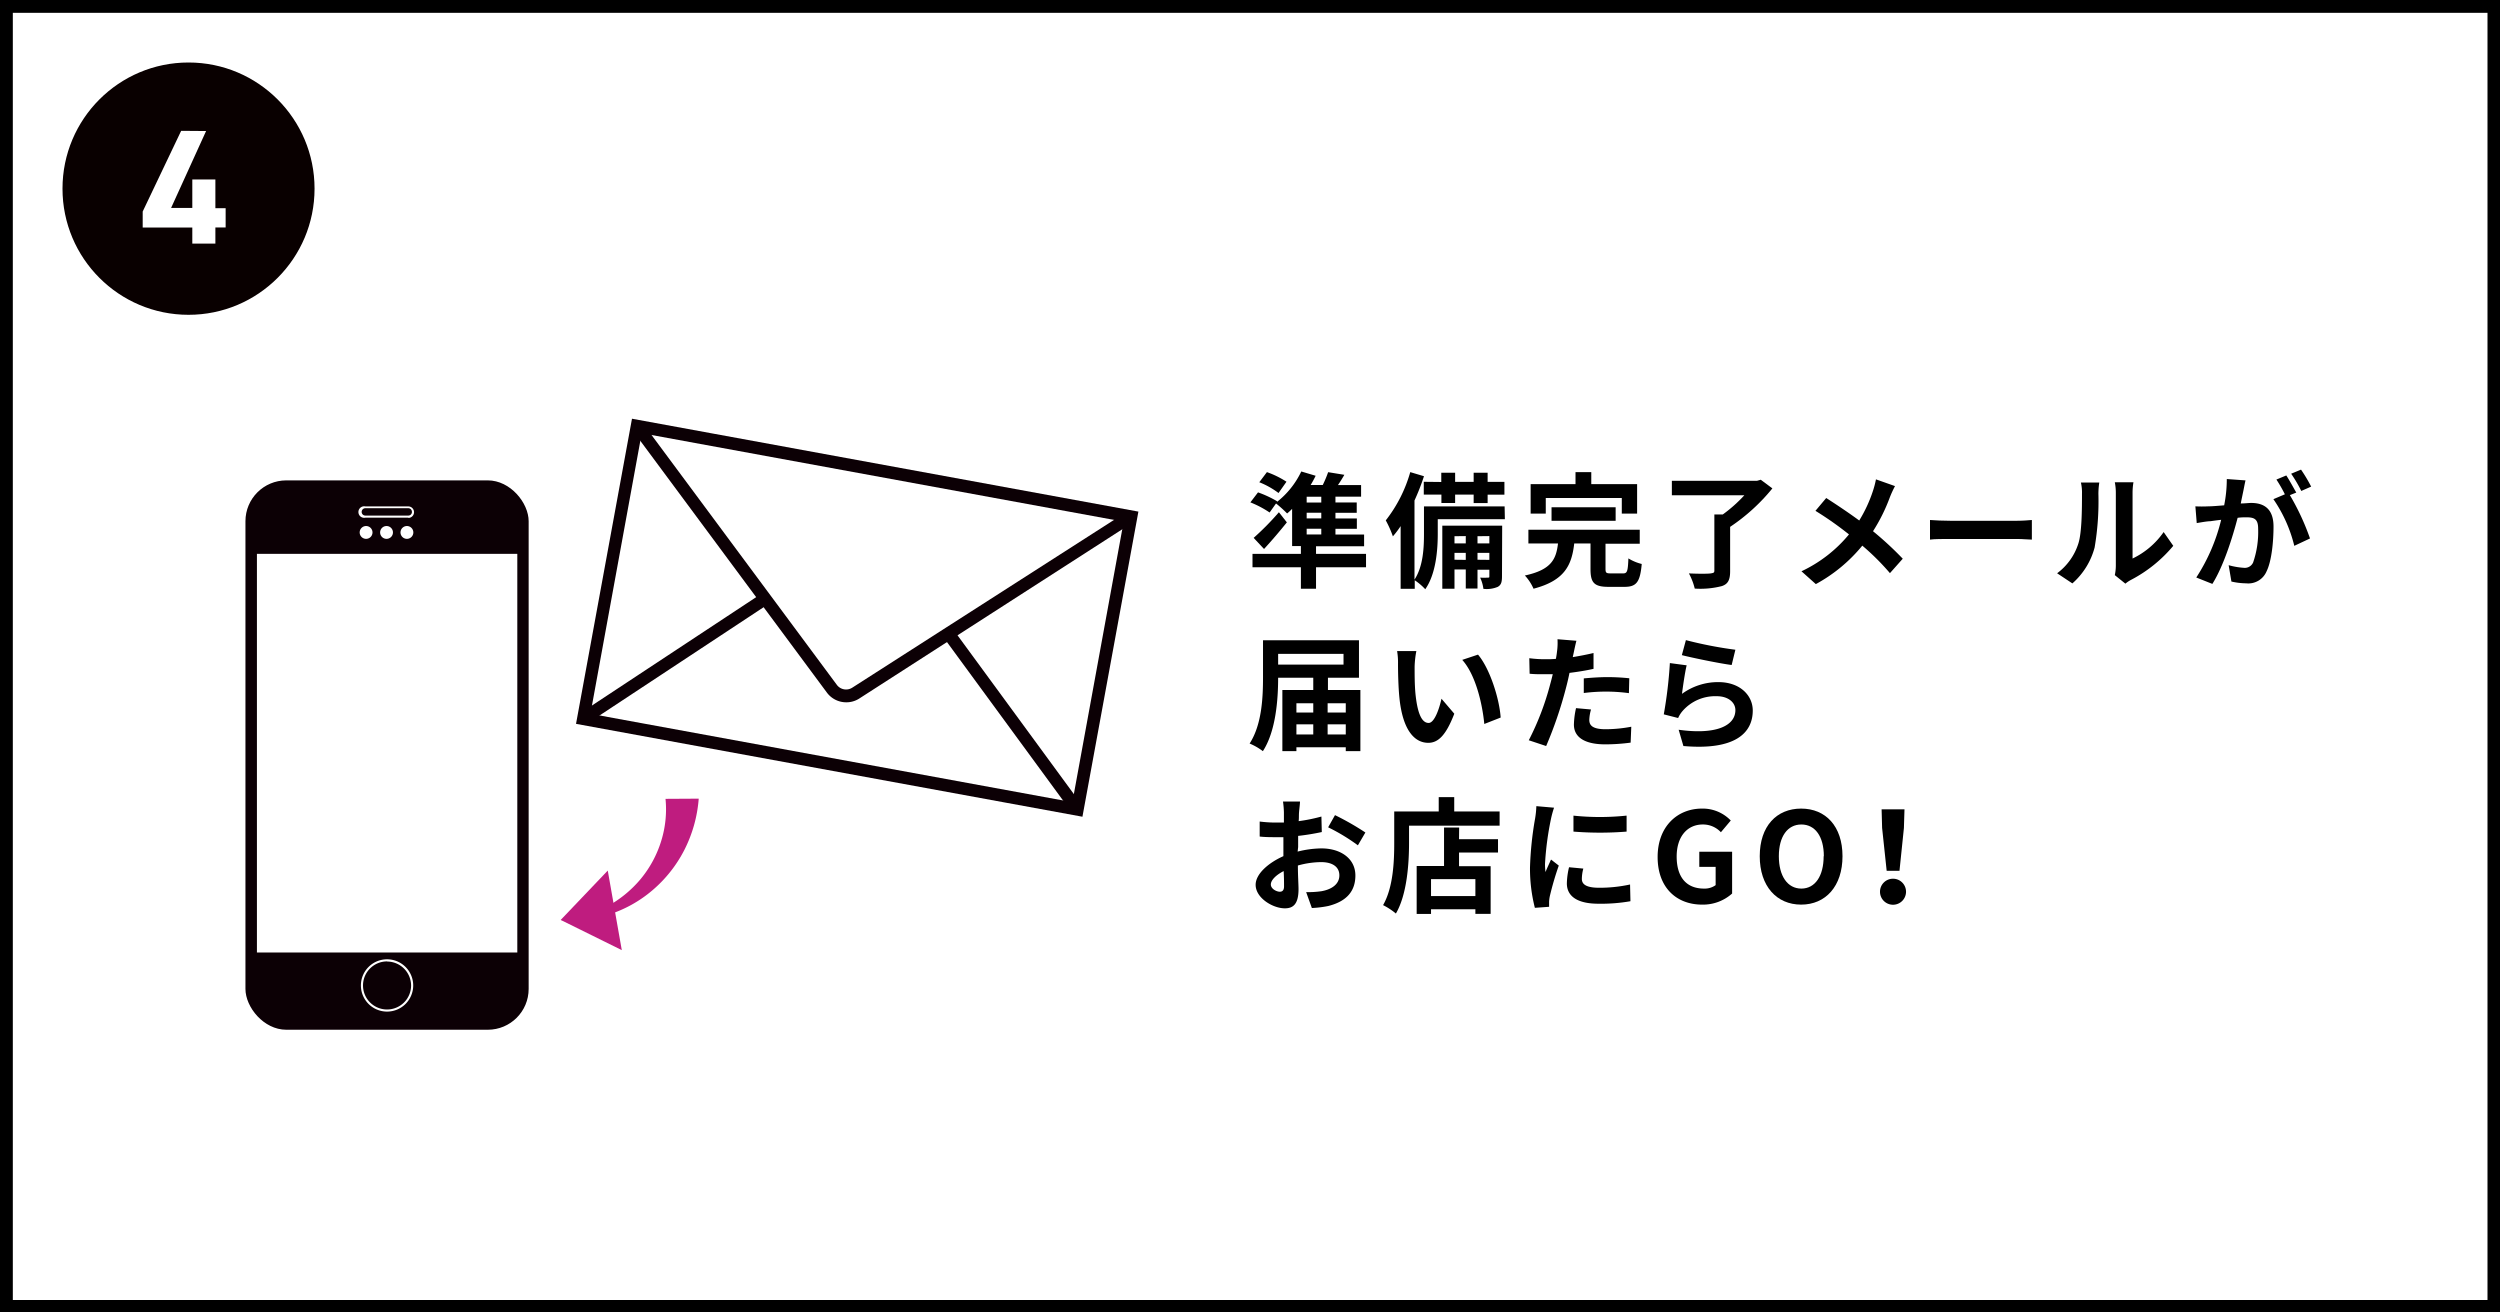 <svg xmlns="http://www.w3.org/2000/svg" viewBox="0 0 390 204.75"><defs><style>.cls-1{fill:#fff;}.cls-2{fill:#090000;}.cls-3{fill:#0c0005;}.cls-4{fill:#bf1c7f;}</style></defs><g id="レイヤー_2" data-name="レイヤー 2"><g id="layout"><rect class="cls-1" width="390" height="204.75"/><path d="M388.05,2V202.8H2V2h386.1M390,0H0V204.75H390V0Z"/><ellipse class="cls-2" cx="29.41" cy="29.43" rx="19.66" ry="19.68"/><path class="cls-1" d="M32.15,20.44l-5.46,12H30V28H33.6v4.48h1.6v3H33.6V38H30V35.49H22.26V33l6-12.59Z"/><path d="M213.1,88.49h-7.8v3.35h-2.36V88.49h-7.55V86.4h7.55V85.19h-1.37V79.38a8.64,8.64,0,0,1-.78.72,19.15,19.15,0,0,0-1.73-1.56l-1,1.41a15.74,15.74,0,0,0-3-1.58l1.19-1.56a16.88,16.88,0,0,1,3,1.4l-.08.12A13.32,13.32,0,0,0,203,73.55l2.24.67a15.55,15.55,0,0,1-.78,1.44h1.89a17.74,17.74,0,0,0,.84-2l2.53.41c-.33.57-.66,1.11-1,1.6h3.61v1.81h-4v.9h3.32V80h-3.32v.88h3.34v1.61h-3.34v.9h4.47v1.83H205.3V86.4h7.8Zm-12.35-7c-1.11,1.38-2.34,2.83-3.56,4.15l-1.62-1.73a43.3,43.3,0,0,0,3.94-4Zm-1.3-4.58a12.78,12.78,0,0,0-3-1.68l1.19-1.58a14.21,14.21,0,0,1,3.05,1.5Zm6.67.58h-2.28v.9h2.28Zm0,2.5h-2.28v.88h2.28Zm-2.28,3.39h2.28v-.9h-2.28Z"/><path d="M234.76,81H224.29v2.3c0,2.54-.29,6.26-1.95,8.62a9.19,9.19,0,0,0-1.64-1.4v1.33h-2.2V82.07a14.22,14.22,0,0,1-1.21,1.6,16.62,16.62,0,0,0-1.11-2.49A21.8,21.8,0,0,0,220,73.65l2.14.64a34.87,34.87,0,0,1-1.48,3.79V90.42c1.37-2.09,1.48-5,1.48-7.18V79h12.58Zm-9.92-5.81V73.75H227v1.42h2.89V73.75h2.18v1.42h2.62v2h-2.62v1.31h-2.18V77.16H227v1.31h-2.14V77.16h-2.75v-2Zm9.47,14.7c0,.88-.11,1.35-.66,1.66a4.44,4.44,0,0,1-2.24.31,5.72,5.72,0,0,0-.51-1.75,12,12,0,0,0,1.23,0c.18,0,.21,0,.21-.23v-1h-1.85v2.93h-1.83V88.84H226.9v3H225V82h9.34Zm-7.41-6.24v1.12h1.76V83.63Zm1.76,3.69V86.25H226.9v1.07Zm1.83-3.69v1.12h1.85V83.63Zm1.85,3.69V86.25h-1.85v1.07Z"/><path d="M253.21,89.45c.64,0,.74-.34.82-2.34a7.26,7.26,0,0,0,2.08.87c-.25,2.83-.83,3.57-2.69,3.57h-2.49c-2.26,0-2.81-.66-2.81-2.77v-4h-2.54c-.39,3.36-1.46,5.78-6.35,7.06a7.25,7.25,0,0,0-1.35-2.06c4.17-.9,4.88-2.58,5.17-5h-4.62V82.64H255.8v2.18h-5.34v3.92c0,.63.12.71.82.71Zm-12.07-9.33h-2.36v-4.6h7V73.65h2.46v1.87h7.15v4.6H253V77.69H241.14Zm.9,1.12V79.13h10v2.11Z"/><path d="M276.49,76.19a29.8,29.8,0,0,1-6.59,6v6.92c0,1.35-.33,2-1.29,2.32a13.41,13.41,0,0,1-4.23.39,9.82,9.82,0,0,0-.91-2.37c1.36.07,3,.07,3.41,0s.56-.09.56-.43V80.26h1.31a22.32,22.32,0,0,0,3.37-3H260.81V75h13.3l.57-.16Z"/><path d="M295.62,75.83a17,17,0,0,0-.8,1.74,27.36,27.36,0,0,1-2.63,5.3,51.91,51.91,0,0,1,4.64,4.29l-2,2.25a38,38,0,0,0-4.31-4.29,24.39,24.39,0,0,1-7.25,6l-2.24-2a21.43,21.43,0,0,0,7.41-5.75,51.57,51.57,0,0,0-5.23-3.68l1.68-2c1.56,1,3.57,2.34,5.15,3.51a21.62,21.62,0,0,0,2.14-4.62,14,14,0,0,0,.47-1.8Z"/><path d="M301.08,81.12c.7.06,2.13.12,3.14.12h10.47c.9,0,1.78-.08,2.28-.12v3.06c-.46,0-1.46-.1-2.28-.1H304.22c-1.11,0-2.42,0-3.14.1Z"/><path d="M320.91,89.43a9.24,9.24,0,0,0,3.32-4.66c.54-1.68.56-5.37.56-7.73a7,7,0,0,0-.17-1.77h2.87a12.06,12.06,0,0,0-.14,1.75,42.75,42.75,0,0,1-.59,8.39,11.3,11.3,0,0,1-3.47,5.6Zm9,.29a7.26,7.26,0,0,0,.16-1.44V76.91a8.47,8.47,0,0,0-.16-1.68h2.91a9.71,9.71,0,0,0-.14,1.7v10.2A12.47,12.47,0,0,0,337.53,83l1.5,2.15a21.59,21.59,0,0,1-6.61,5.32,4.88,4.88,0,0,0-.86.58Z"/><path d="M350.3,74.94c-.12.5-.23,1.11-.33,1.6s-.27,1.28-.41,2c.64,0,1.23-.08,1.62-.08,2,0,3.49.91,3.49,3.68,0,2.28-.28,5.37-1.09,7A3.09,3.09,0,0,1,350.4,91a10.65,10.65,0,0,1-2.3-.28l-.43-2.55a11.53,11.53,0,0,0,2.38.41,1.42,1.42,0,0,0,1.44-.84,14.63,14.63,0,0,0,.78-5.28c0-1.54-.66-1.76-1.87-1.76-.31,0-.78,0-1.33.08-.76,2.92-2.16,7.47-3.94,10.31l-2.51-1a28.84,28.84,0,0,0,3.88-9c-.69.08-1.29.16-1.66.22-.55,0-1.54.19-2.15.29l-.21-2.61a20,20,0,0,0,2,0c.6,0,1.52-.08,2.49-.16a20.82,20.82,0,0,0,.41-4.1Zm6.92,2.3A37.81,37.81,0,0,1,360.36,84l-2.45,1.15a22.05,22.05,0,0,0-3.26-7.28l1.79-.76a22,22,0,0,0-1.32-2.3l1.54-.64c.48.72,1.17,2,1.56,2.67Zm1.78-.65a21.29,21.29,0,0,0-1.58-2.69l1.54-.64a24,24,0,0,1,1.58,2.65Z"/><path d="M212.22,107.64v9.54h-2.28v-.61h-7.7v.61h-2.19v-9.54h4.82v-1.91h-5.48c0,3.37-.35,8.33-2.38,11.45a9.55,9.55,0,0,0-2.07-1.19c1.95-3,2.09-7.34,2.09-10.4V99.88H212v5.85h-4.84v1.91ZM199.39,102v1.68h10.2V102Zm2.85,7.71v1.44h2.63v-1.44Zm0,4.87h2.63V113h-2.63Zm4.87-4.87v1.44h2.83v-1.44Zm2.83,4.87V113h-2.83v1.58Z"/><path d="M220.68,104c0,1.25,0,2.71.12,4.1.27,2.79.86,4.68,2.07,4.68.91,0,1.67-2.26,2-3.78l2,2.34c-1.29,3.35-2.5,4.54-4.06,4.54-2.11,0-4-1.91-4.51-7.1-.17-1.77-.21-4-.21-5.21a11,11,0,0,0-.14-2l3,0A15.1,15.1,0,0,0,220.68,104Zm13.42,7.94-2.55,1c-.3-3.11-1.33-7.65-3.44-10l2.46-.82C232.4,104.27,233.89,108.93,234.1,111.89Z"/><path d="M248.59,104.34c-1.15.26-2.46.47-3.75.63-.17.84-.37,1.69-.58,2.47a62.89,62.89,0,0,1-3.06,8.94l-2.71-.9a42.55,42.55,0,0,0,3.33-8.7c.14-.51.27-1,.41-1.6-.45,0-.88,0-1.27,0-.93,0-1.65,0-2.34-.08l-.05-2.42a18.38,18.38,0,0,0,2.43.16c.57,0,1.13,0,1.72-.06.08-.43.14-.8.17-1.11a9.77,9.77,0,0,0,.08-1.95l2.95.24c-.14.52-.32,1.38-.41,1.81l-.16.74c1.09-.18,2.19-.39,3.24-.64Zm-.39,6.34a6.51,6.51,0,0,0-.27,1.62c0,.84.48,1.46,2.55,1.46a21.86,21.86,0,0,0,4-.39l-.1,2.48a30.32,30.32,0,0,1-3.94.27c-3.26,0-4.91-1.13-4.91-3.08a12.89,12.89,0,0,1,.33-2.57Zm-1.13-4.85c1.07-.1,2.45-.2,3.7-.2a33,33,0,0,1,3.4.18l-.06,2.32a27.36,27.36,0,0,0-3.32-.24,27.67,27.67,0,0,0-3.72.22Z"/><path d="M262.39,108.24a9.54,9.54,0,0,1,5.68-1.83c3.39,0,5.36,2.09,5.36,4.43,0,3.53-2.79,6.24-10.82,5.54l-.74-2.54c5.79.82,8.85-.6,8.85-3.06,0-1.25-1.19-2.17-2.88-2.17a6.76,6.76,0,0,0-5.33,2.27,4.31,4.31,0,0,0-.72,1.13l-2.24-.57a68.8,68.8,0,0,0,.95-8l2.62.35C262.86,104.81,262.53,107.13,262.39,108.24Zm.61-8.38a62.78,62.78,0,0,0,7.72,1.5l-.58,2.38c-1.95-.25-6.26-1.15-7.77-1.54Z"/><path d="M202.43,132.85a15.77,15.77,0,0,1,3.71-.5c3,0,5.3,1.58,5.3,4.23,0,2.28-1.19,4-4.25,4.76a16.53,16.53,0,0,1-2.54.31l-.89-2.48a14.45,14.45,0,0,0,2.38-.14c1.56-.27,2.8-1.07,2.8-2.47s-1.17-2.07-2.84-2.07a13.8,13.8,0,0,0-3.63.53c0,1.54.1,3,.1,3.68,0,2.4-.88,3-2.13,3-1.89,0-4.56-1.62-4.56-3.67,0-1.7,2-3.43,4.33-4.47,0-.44,0-.89,0-1.34v-1.62c-.37,0-.72,0-1,0-.88,0-1.86,0-2.7-.1l0-2.34a20.53,20.53,0,0,0,2.67.16c.35,0,.72,0,1.11,0,0-.68,0-1.25,0-1.58a15,15,0,0,0-.14-1.7h2.65c0,.35-.11,1.19-.15,1.68s0,.9-.06,1.38a26.12,26.12,0,0,0,3.55-.72l.06,2.42a37,37,0,0,1-3.69.6c0,.59,0,1.17,0,1.74Zm-2.12,5.42c0-.48,0-1.36-.06-2.38-1.19.61-2,1.41-2,2.09s.89,1.13,1.4,1.13C200,139.11,200.31,138.94,200.31,138.27Zm7.95-11.11a42.51,42.51,0,0,1,4.74,2.71l-1.17,2a29.79,29.79,0,0,0-4.64-2.81Z"/><path d="M233.94,126.59v2.21H219.81v2.71c0,3.14-.3,8-2.05,11a10.53,10.53,0,0,0-2-1.31c1.6-2.79,1.74-6.88,1.74-9.69v-4.92h6.94v-2.24h2.42v2.24Zm-6.33,4.33h6.08V133h-6.08v2.13h4.93v7.43h-2.38v-.71h-6.92v.72H221V135.1h4.27v-6h2.36Zm2.55,6.22h-6.92v2.65h6.92Z"/><path d="M242.43,126a15.76,15.76,0,0,0-.47,1.71,46.88,46.88,0,0,0-.94,7.08,9.13,9.13,0,0,0,.08,1.25c.27-.68.58-1.32.86-1.95l1.21.94a46.68,46.68,0,0,0-1.39,4.74,5.49,5.49,0,0,0-.12.89c0,.22,0,.53,0,.8l-2.22.16a24.72,24.72,0,0,1-.76-6.32,52.73,52.73,0,0,1,.8-7.64,14.21,14.21,0,0,0,.19-1.9ZM247,135.5a6.25,6.25,0,0,0-.23,1.62c0,.86.74,1.37,2.69,1.37a22.26,22.26,0,0,0,4.83-.51l.06,2.61a26.35,26.35,0,0,1-5,.39c-3.34,0-4.92-1.2-4.92-3.17a11.68,11.68,0,0,1,.34-2.52Zm6.75-8.26v2.49a52.15,52.15,0,0,1-8.29,0l0-2.49A39.77,39.77,0,0,0,253.7,127.24Z"/><path d="M258.59,133.69c0-4.76,3.08-7.55,6.92-7.55A6.07,6.07,0,0,1,270,128l-1.54,1.83a3.8,3.8,0,0,0-2.83-1.21c-2.4,0-4.07,1.87-4.07,5s1.44,5,4.27,5a2.91,2.91,0,0,0,1.81-.54v-2.85h-2.55v-2.36h5.12v6.52a6.81,6.81,0,0,1-4.68,1.73C261.57,141.12,258.59,138.51,258.59,133.69Z"/><path d="M274.52,133.57c0-4.7,2.64-7.43,6.46-7.43s6.45,2.75,6.45,7.43-2.63,7.55-6.45,7.55S274.52,138.25,274.52,133.57Zm10,0c0-3.1-1.37-4.95-3.51-4.95s-3.51,1.85-3.51,4.95,1.36,5.05,3.51,5.05S284.49,136.66,284.49,133.57Z"/><path d="M293.28,139.11a2,2,0,0,1,4.06,0,2,2,0,0,1-4.06,0Zm.33-9.94-.08-2.91h3.57l-.09,2.91-.69,6.67h-2Z"/><rect class="cls-3" x="38.29" y="74.94" width="44.18" height="85.7" rx="6.37"/><rect class="cls-3" x="56.3" y="79.12" width="8.17" height="1.48" rx="0.74" transform="translate(120.77 159.72) rotate(-180)"/><path class="cls-1" d="M63.73,80.76H57A.9.9,0,1,1,57,79h6.69a.9.9,0,0,1,0,1.8ZM57,79.28a.58.58,0,0,0-.58.58.57.57,0,0,0,.58.57h6.69a.56.56,0,0,0,.57-.57.57.57,0,0,0-.57-.58Z"/><path class="cls-1" d="M59.49,83.08a.81.81,0,1,1,.81.81A.81.81,0,0,1,59.49,83.08Z"/><path class="cls-1" d="M60.3,84.06a1,1,0,1,1,0-2,1,1,0,0,1,0,2Zm0-1.63a.65.65,0,1,0,.65.65A.65.65,0,0,0,60.3,82.43Z"/><path class="cls-1" d="M56.3,83.08a.81.81,0,1,1,.81.81A.81.81,0,0,1,56.3,83.08Z"/><path class="cls-1" d="M57.11,84.06a1,1,0,1,1,1-1A1,1,0,0,1,57.11,84.06Zm0-1.63a.65.65,0,1,0,.65.65A.65.65,0,0,0,57.11,82.43Z"/><path class="cls-1" d="M62.67,83.08a.82.82,0,1,1,.81.81A.81.81,0,0,1,62.67,83.08Z"/><path class="cls-1" d="M63.48,84.06a1,1,0,1,1,1-1A1,1,0,0,1,63.48,84.06Zm0-1.63a.65.65,0,1,0,.65.65A.65.65,0,0,0,63.48,82.43Z"/><path class="cls-3" d="M64.3,153.73a3.92,3.92,0,1,1-3.92-3.91A3.92,3.92,0,0,1,64.3,153.73Z"/><path class="cls-1" d="M60.38,157.81a4.08,4.08,0,1,1,4.08-4.08A4.08,4.08,0,0,1,60.38,157.81Zm0-7.83a3.75,3.75,0,1,0,3.75,3.75A3.76,3.76,0,0,0,60.38,150Z"/><rect class="cls-1" x="40.08" y="86.4" width="40.62" height="62.19"/><rect class="cls-1" x="94.53" y="73.14" width="78.38" height="46.45" transform="translate(19.58 -22.55) rotate(10.39)"/><path class="cls-3" d="M168.86,127.41l-79-14.49,8.73-47.6,79,14.49ZM92.11,111.35l75.18,13.79,8-43.76-75.18-13.8Z"/><path class="cls-3" d="M132,109.56a3.75,3.75,0,0,1-3-1.51L98.58,67l1.56-1.16,30.41,41a1.79,1.79,0,0,0,2.4.44l43-27.56,1,1.64L134,109A3.7,3.7,0,0,1,132,109.56Z"/><rect class="cls-3" x="157.05" y="95.55" width="1.95" height="34.02" transform="translate(-35.97 115.17) rotate(-36.23)"/><rect class="cls-3" x="88.17" y="101.8" width="33.99" height="1.95" transform="translate(-39.22 74.91) rotate(-33.42)"/><path class="cls-4" d="M109,124.59a21.18,21.18,0,0,1-2.24,8,20.52,20.52,0,0,1-5,6.31,19.77,19.77,0,0,1-6.8,3.78,19.15,19.15,0,0,1-7.48.85,18.6,18.6,0,0,0,7-2,18,18,0,0,0,5.47-4.41,17.27,17.27,0,0,0,3.22-6,16.56,16.56,0,0,0,.65-6.5Z"/><polygon class="cls-4" points="94.81 135.81 87.47 143.51 97 148.22 94.81 135.81"/></g></g></svg>